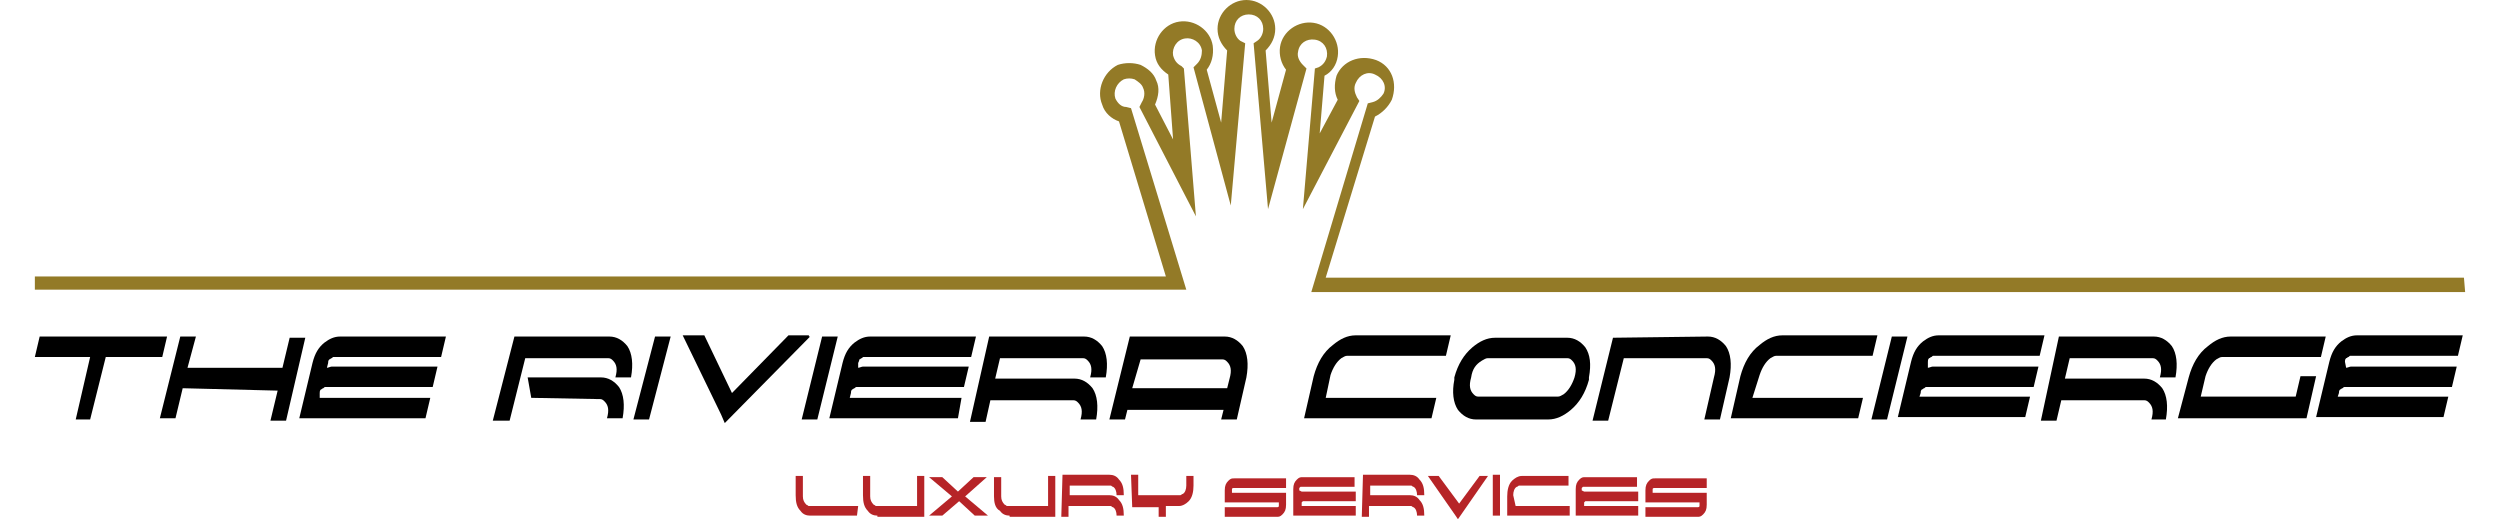 <?xml version="1.0" encoding="utf-8"?>
<!-- Generator: Adobe Illustrator 27.8.0, SVG Export Plug-In . SVG Version: 6.00 Build 0)  -->
<svg version="1.1" id="Layer_1" xmlns="http://www.w3.org/2000/svg" xmlns:xlink="http://www.w3.org/1999/xlink" x="0px" y="0px"
	 viewBox="0 0 208 43.2" style="enable-background:new 0 0 208 43.2;" xml:space="preserve">
<style type="text/css">
	.st0{fill:#937A27;}
	.st1{fill:#B62427;}
</style>
<g>
	<g>
		<path d="M7.5,29.7H2.9L3.3,28h10.6l-0.4,1.7H8.8l-1.3,5.2H6.3L7.5,29.7L7.5,29.7z"/>
		<path d="M15.2,32.3l-0.6,2.5h-1.3L15,28h1.3l-0.7,2.6h7.9l0.6-2.5h1.3L23.8,35h-1.3l0.6-2.5L15.2,32.3L15.2,32.3L15.2,32.3z"/>
		<path d="M27.2,30.6c0.1,0,0.3-0.1,0.4-0.1h8.8l-0.4,1.7h-8.8c0,0,0,0-0.1,0c-0.1,0-0.1,0-0.2,0.1c-0.1,0-0.1,0.1-0.2,0.1
			c-0.1,0.1-0.1,0.2-0.1,0.3l0,0.4h9.2l-0.4,1.7H24.9l1.1-4.6c0.2-0.8,0.5-1.3,1-1.7c0.4-0.3,0.8-0.5,1.3-0.5h8.8l-0.4,1.7h-8.8
			c0,0,0,0-0.1,0c-0.1,0-0.1,0-0.2,0.1c-0.1,0-0.1,0.1-0.2,0.1c-0.1,0.1-0.1,0.2-0.1,0.3L27.2,30.6L27.2,30.6z"/>
		<path d="M42.8,28h7.9c0.6,0,1.1,0.3,1.5,0.8c0.4,0.6,0.5,1.5,0.3,2.6h-1.3c0.2-0.7,0.1-1.1-0.2-1.4c-0.1-0.1-0.2-0.2-0.4-0.2
			c-0.1,0-0.1,0-0.2,0h-0.1h-6.6L42.4,35H41L42.8,28L42.8,28z M44.2,33.1l-0.3-1.7H50c0.6,0,1.1,0.3,1.5,0.8
			c0.4,0.6,0.5,1.5,0.3,2.6h-1.3c0.2-0.7,0.1-1.1-0.2-1.4c-0.1-0.1-0.2-0.2-0.4-0.2c-0.1,0-0.1,0-0.2,0h-0.1L44.2,33.1L44.2,33.1
			L44.2,33.1z"/>
		<path d="M54.5,28h1.3L54,34.9h-1.3L54.5,28L54.5,28z"/>
		<path d="M67.4,28l-7.1,7.2l-0.3-0.7l-3.2-6.6h1.8l2.3,4.8l4.7-4.8h1.7V28z"/>
		<path d="M68.4,28h1.3L68,34.9h-1.3L68.4,28L68.4,28z"/>
		<path d="M71.4,30.6c0.1,0,0.3-0.1,0.4-0.1h8.8l-0.4,1.7h-8.8c0,0,0,0-0.1,0c-0.1,0-0.1,0-0.2,0.1c-0.1,0-0.1,0.1-0.2,0.1
			c-0.1,0.1-0.1,0.2-0.1,0.3l-0.1,0.4H80l-0.3,1.7H69l1.1-4.6c0.2-0.8,0.5-1.3,1-1.7c0.4-0.3,0.8-0.5,1.3-0.5h8.8l-0.4,1.7H72
			c0,0,0,0-0.1,0s-0.1,0-0.2,0.1c-0.1,0-0.1,0.1-0.2,0.1c0,0,0,0.1-0.1,0.3V30.6L71.4,30.6z"/>
		<path d="M82.3,28h7.9c0.6,0,1.1,0.3,1.5,0.8c0.4,0.6,0.5,1.5,0.3,2.6h-1.3c0.2-0.7,0.1-1.1-0.2-1.4c-0.1-0.1-0.2-0.2-0.4-0.2
			c-0.1,0-0.1,0-0.2,0h-0.1h-6.6l-0.4,1.7h6.6c0.6,0,1.1,0.3,1.5,0.8c0.4,0.6,0.5,1.5,0.3,2.6h-1.3c0.2-0.7,0.1-1.1-0.2-1.4
			c-0.1-0.1-0.2-0.2-0.4-0.2c-0.1,0-0.1,0-0.2,0H89h-6.6L82,35.1h-1.3L82.3,28L82.3,28z"/>
		<path d="M93.8,34.1l-0.2,0.8h-1.3L94,28h7.9c0.6,0,1.1,0.3,1.5,0.8c0.4,0.6,0.5,1.5,0.3,2.6l-0.8,3.5h-1.3l0.2-0.8H93.8L93.8,34.1
			z M94.2,32.3h7.9l0.2-0.8c0.2-0.7,0.1-1.1-0.2-1.4c-0.1-0.1-0.2-0.2-0.4-0.2c-0.1,0-0.1,0-0.2,0h-0.1h-6.5L94.2,32.3z"/>
		<path d="M110.3,33.1h9.2l-0.4,1.7h-10.6l0.8-3.5c0.3-1.1,0.8-2,1.6-2.6c0.6-0.5,1.2-0.8,1.9-0.8h7.9l-0.4,1.7h-7.9h-0.1
			c-0.1,0-0.1,0-0.2,0c-0.2,0-0.3,0.1-0.5,0.2c-0.4,0.3-0.7,0.8-0.9,1.4L110.3,33.1L110.3,33.1z"/>
		<path d="M122.8,34.9c-0.6,0-1.1-0.3-1.5-0.8c-0.4-0.6-0.5-1.5-0.3-2.5v-0.2c0.3-1.1,0.8-1.9,1.5-2.5c0.6-0.5,1.2-0.8,1.9-0.8h6
			c0.6,0,1.1,0.3,1.5,0.8c0.4,0.6,0.5,1.4,0.3,2.5v0.2c-0.3,1.1-0.8,1.9-1.5,2.5c-0.6,0.5-1.2,0.8-1.9,0.8H122.8L122.8,34.9z
			 M122.4,31.4c-0.2,0.7-0.1,1.1,0.2,1.4c0.1,0.1,0.2,0.2,0.4,0.2c0.1,0,0.1,0,0.2,0h0.1h6h0.1c0.1,0,0.1,0,0.2,0
			c0.2,0,0.3-0.1,0.5-0.2c0.4-0.3,0.7-0.8,0.9-1.4c0.2-0.7,0.1-1.1-0.2-1.4c-0.1-0.1-0.2-0.2-0.4-0.2c-0.1,0-0.1,0-0.2,0h-0.1h-6
			H124c-0.1,0-0.1,0-0.2,0c-0.2,0-0.3,0.1-0.5,0.2C122.8,30.3,122.5,30.7,122.4,31.4L122.4,31.4z"/>
		<path d="M142.1,28c0.6,0,1.1,0.3,1.5,0.8c0.4,0.6,0.5,1.5,0.3,2.6l-0.8,3.5h-1.3l0.8-3.5c0.2-0.7,0.1-1.1-0.2-1.4
			c-0.1-0.1-0.2-0.2-0.4-0.2c-0.1,0-0.1,0-0.2,0h-0.1h-6.6l-1.3,5.2h-1.3l1.7-6.9L142.1,28L142.1,28L142.1,28z"/>
		<path d="M145.8,33.1h9.2l-0.4,1.7h-10.6l0.8-3.5c0.3-1.1,0.8-2,1.6-2.6c0.6-0.5,1.2-0.8,1.9-0.8h7.9l-0.4,1.7h-7.9H148
			c-0.1,0-0.1,0-0.2,0c-0.2,0-0.3,0.1-0.5,0.2c-0.4,0.3-0.7,0.8-0.9,1.4L145.8,33.1L145.8,33.1z"/>
		<path d="M157.4,28h1.3l-1.7,6.9h-1.3L157.4,28L157.4,28z"/>
		<path d="M160.4,30.6c0.1,0,0.3-0.1,0.4-0.1h8.8l-0.4,1.7h-8.8c0,0,0,0-0.1,0s-0.1,0-0.2,0.1c-0.1,0-0.1,0.1-0.2,0.1
			c-0.1,0.1-0.1,0.2-0.1,0.3l-0.1,0.3h9.2l-0.4,1.7h-10.6l1.1-4.6c0.2-0.8,0.5-1.3,1-1.7c0.4-0.3,0.8-0.5,1.3-0.5h8.8l-0.4,1.7H161
			c0,0,0,0-0.1,0s-0.1,0-0.2,0.1c-0.1,0-0.1,0.1-0.2,0.1c-0.1,0.1-0.1,0.2-0.1,0.3L160.4,30.6L160.4,30.6z"/>
		<path d="M171.3,28h7.9c0.6,0,1.1,0.3,1.5,0.8c0.4,0.6,0.5,1.5,0.3,2.6h-1.3c0.2-0.7,0.1-1.1-0.2-1.4c-0.1-0.1-0.2-0.2-0.4-0.2
			c-0.1,0-0.1,0-0.2,0h-0.1h-6.6l-0.4,1.7h6.6c0.6,0,1.1,0.3,1.5,0.8c0.4,0.6,0.5,1.5,0.3,2.6H179c0.2-0.7,0.1-1.1-0.2-1.4
			c-0.1-0.1-0.2-0.2-0.4-0.2c-0.1,0-0.1,0-0.2,0h-0.1h-6.6l-0.4,1.7h-1.3L171.3,28L171.3,28z"/>
		<path d="M182.1,31.4c0.3-1.1,0.8-2,1.6-2.6c0.6-0.5,1.2-0.8,1.9-0.8h7.9l-0.4,1.7h-7.9h-0.1c-0.1,0-0.1,0-0.2,0
			c-0.2,0-0.3,0.1-0.5,0.2c-0.4,0.3-0.7,0.8-0.9,1.4l-0.4,1.7h7.9l0.4-1.7h1.3l-0.8,3.5h-10.7L182.1,31.4z"/>
		<path d="M195.2,30.6c0.1,0,0.3-0.1,0.4-0.1h8.8l-0.4,1.7h-8.8c0,0,0,0-0.1,0s-0.1,0-0.2,0.1c-0.1,0-0.1,0.1-0.2,0.1
			c-0.1,0.1-0.1,0.2-0.1,0.3l-0.1,0.3h9.2l-0.4,1.7h-10.6l1.1-4.6c0.2-0.8,0.5-1.3,1-1.7c0.4-0.3,0.8-0.5,1.3-0.5h8.8l-0.4,1.7h-8.8
			c0,0,0,0-0.1,0s-0.1,0-0.2,0.1c-0.1,0-0.1,0.1-0.2,0.1c-0.1,0.1-0.1,0.2-0.1,0.3L195.2,30.6L195.2,30.6z"/>
	</g>
	<path class="st0" d="M205.1,24.3h-96l4.7-15.7l0.4-0.1c0.4-0.1,0.7-0.4,0.9-0.7c0.3-0.6,0-1.3-0.7-1.6c-0.6-0.3-1.3,0-1.6,0.7
		c-0.2,0.4-0.1,0.8,0.1,1.2l0.2,0.3l-4.7,9l1-11.7l0.3-0.1c0.4-0.2,0.6-0.5,0.7-0.9c0.1-0.7-0.3-1.3-1-1.4c-0.7-0.1-1.3,0.3-1.4,1
		c-0.1,0.4,0.1,0.8,0.4,1.1l0.3,0.3l-3.2,11.7l-1.2-13.8l0.3-0.2c0.3-0.2,0.5-0.6,0.5-1c0-0.7-0.5-1.2-1.2-1.2s-1.2,0.5-1.2,1.2
		c0,0.4,0.2,0.8,0.5,1l0.4,0.2l-1.2,13.5L99.3,5.6l0.3-0.3C99.9,5,100,4.6,100,4.2c-0.1-0.7-0.8-1.1-1.4-1c-0.7,0.1-1.1,0.8-1,1.4
		c0.1,0.4,0.3,0.7,0.7,0.9l0.2,0.2l1,12.3l-4.7-9.1L95,8.5c0.2-0.3,0.3-0.8,0.1-1.2C95,7,94.7,6.8,94.4,6.6c-0.3-0.1-0.6-0.1-0.9,0
		c-0.6,0.3-0.9,1-0.7,1.6c0.2,0.4,0.5,0.7,0.9,0.7L94.1,9l4.6,15.1H2.9V23H97l-3.9-12.9c-0.6-0.2-1.2-0.7-1.4-1.4
		c-0.5-1.2,0.1-2.7,1.3-3.3c0.6-0.2,1.3-0.2,1.9,0c0.6,0.3,1.1,0.7,1.3,1.3c0.3,0.6,0.2,1.3-0.1,2l1.5,2.9l-0.4-5.4
		c-0.6-0.4-1-0.9-1.1-1.6c-0.2-1.3,0.7-2.6,2-2.8c1.3-0.2,2.6,0.7,2.8,2c0.1,0.8-0.1,1.5-0.5,2l1.2,4.4l0.5-6
		c-0.5-0.5-0.8-1.1-0.8-1.8c0-1.3,1.1-2.4,2.4-2.4s2.4,1.1,2.4,2.4c0,0.7-0.3,1.3-0.8,1.8l0.5,6l1.2-4.4c-0.4-0.5-0.6-1.2-0.5-1.9
		c0.2-1.3,1.5-2.2,2.8-2c1.3,0.2,2.2,1.5,2,2.8c-0.1,0.7-0.5,1.3-1.1,1.6l-0.4,4.8l1.5-2.8c-0.3-0.6-0.3-1.3-0.1-2
		c0.5-1.2,1.9-1.8,3.3-1.3c1.3,0.5,1.8,1.9,1.3,3.3c-0.3,0.6-0.8,1.1-1.4,1.4l-4.1,13.4H205L205.1,24.3L205.1,24.3L205.1,24.3z"/>
	<g>
		<path class="st1" d="M71.3,42.9h-3.9c-0.3,0-0.6-0.1-0.8-0.4c-0.3-0.3-0.4-0.7-0.4-1.3v-1.6h0.6v1.7c0,0.3,0.1,0.5,0.3,0.7
			c0.1,0,0.1,0.1,0.2,0.1h0.1h4L71.3,42.9L71.3,42.9L71.3,42.9z"/>
		<path class="st1" d="M73,42.9c-0.3,0-0.6-0.1-0.8-0.4c-0.3-0.3-0.4-0.7-0.4-1.3v-1.6h0.6v1.7c0,0.3,0.1,0.5,0.3,0.7
			c0.1,0,0.1,0.1,0.2,0.1H73h3.3v-2.5h0.6v3.4H73L73,42.9z"/>
		<path class="st1" d="M78.4,42.9h-1.1l1.9-1.6l-1.9-1.6h1.1l1.3,1.2l1.3-1.2h1.1l-1.8,1.6l1.9,1.6h-1.1l-1.3-1.2L78.4,42.9z"/>
		<path class="st1" d="M84,42.9c-0.3,0-0.6-0.1-0.8-0.4c-0.4-0.2-0.5-0.7-0.5-1.2v-1.6h0.6v1.6c0,0.3,0.1,0.5,0.3,0.7
			c0.1,0,0.1,0.1,0.2,0.1h0.1h3.3v-2.5h0.6v3.4H84L84,42.9z"/>
		<path class="st1" d="M88.4,39.5h3.9c0.3,0,0.6,0.1,0.8,0.4c0.3,0.3,0.4,0.7,0.4,1.3h-0.6c0-0.3-0.1-0.6-0.3-0.7
			c-0.1,0-0.1-0.1-0.2-0.1h-0.1H89v0.8h3.3c0.3,0,0.6,0.1,0.8,0.4c0.3,0.3,0.4,0.7,0.4,1.3h-0.6c0-0.3-0.1-0.6-0.3-0.7
			c-0.1,0-0.1-0.1-0.2-0.1h-0.1c0,0,0,0-0.1,0h-3.3V43h-0.6L88.4,39.5L88.4,39.5L88.4,39.5z"/>
		<path class="st1" d="M94.1,39.5h0.6v1.7H98c0,0,0,0,0.1,0h0.1c0.1,0,0.1-0.1,0.2-0.1c0.2-0.1,0.3-0.4,0.3-0.7v-0.8h0.6v0.8
			c0,0.5-0.1,1-0.4,1.3c-0.2,0.2-0.5,0.4-0.8,0.4h-1.1V43h-0.6v-0.8h-2.2L94.1,39.5L94.1,39.5z"/>
		<path class="st1" d="M101.9,40.8c0-0.4,0.1-0.6,0.3-0.8c0.2-0.2,0.3-0.2,0.5-0.2h4.3v0.8h-4.3c-0.1,0-0.2,0-0.2,0.1v0.1V41h4.5v1
			c0,0.4-0.1,0.6-0.3,0.8c-0.2,0.2-0.3,0.2-0.5,0.2h-4.3v-0.8h4.3c0.1,0,0.2,0,0.2-0.1V42v-0.2h-4.5V40.8z"/>
		<path class="st1" d="M108.3,40.9c0.1,0,0.1,0,0.2,0h4.3v0.8h-4.3l0,0h-0.1c0,0,0,0-0.1,0.1c0,0,0,0.1,0,0.2v0.1h4.5v0.8h-5.2v-2.2
			c0-0.4,0.1-0.6,0.3-0.8c0.2-0.2,0.3-0.2,0.5-0.2h4.3v0.8h-4.4h-0.1c0,0,0,0-0.1,0.1c0,0,0,0.1,0,0.2L108.3,40.9L108.3,40.9
			L108.3,40.9z"/>
		<path class="st1" d="M113.4,39.5h3.9c0.3,0,0.6,0.1,0.8,0.4c0.3,0.3,0.4,0.7,0.4,1.3h-0.6c0-0.3-0.1-0.6-0.3-0.7
			c-0.1,0-0.1-0.1-0.2-0.1h-0.1H114v0.8h3.3c0.3,0,0.6,0.1,0.8,0.4c0.3,0.3,0.4,0.7,0.4,1.3h-0.6c0-0.3-0.1-0.6-0.3-0.7
			c-0.1,0-0.1-0.1-0.2-0.1h-0.1c0,0,0,0-0.1,0h-3.3V43h-0.6L113.4,39.5L113.4,39.5L113.4,39.5z"/>
		<path class="st1" d="M123.8,39.6l-2.5,3.6l-0.2-0.3l-2.3-3.3h0.9l1.7,2.3l1.7-2.3H123.8z"/>
		<path class="st1" d="M124.2,39.5h0.6v3.4h-0.6V39.5z"/>
		<path class="st1" d="M126.1,42.1h4.5v0.8h-5.2v-1.6c0-0.5,0.1-1,0.4-1.3c0.2-0.2,0.5-0.4,0.8-0.4h3.9v0.8h-4h-0.1
			c-0.1,0-0.1,0.1-0.2,0.1c-0.2,0.1-0.3,0.4-0.3,0.7L126.1,42.1L126.1,42.1z"/>
		<path class="st1" d="M131.8,40.9c0.1,0,0.1,0,0.2,0h4.3v0.8H132l0,0h-0.1c0,0,0,0-0.1,0.1c0,0,0,0.1,0,0.2v0.1h4.5v0.8h-5.2v-2.2
			c0-0.4,0.1-0.6,0.3-0.8c0.2-0.2,0.3-0.2,0.5-0.2h4.3v0.8h-4.4h-0.1c0,0,0,0-0.1,0.1c0,0,0,0.1,0,0.2L131.8,40.9L131.8,40.9
			L131.8,40.9z"/>
		<path class="st1" d="M136.9,40.8c0-0.4,0.1-0.6,0.3-0.8c0.2-0.2,0.3-0.2,0.5-0.2h4.3v0.8h-4.3c-0.1,0-0.2,0-0.2,0.1v0.1V41h4.5v1
			c0,0.4-0.1,0.6-0.3,0.8c-0.2,0.2-0.3,0.2-0.5,0.2h-4.3v-0.8h4.3c0.1,0,0.2,0,0.2-0.1V42v-0.2h-4.5V40.8z"/>
	</g>
</g>
</svg>
